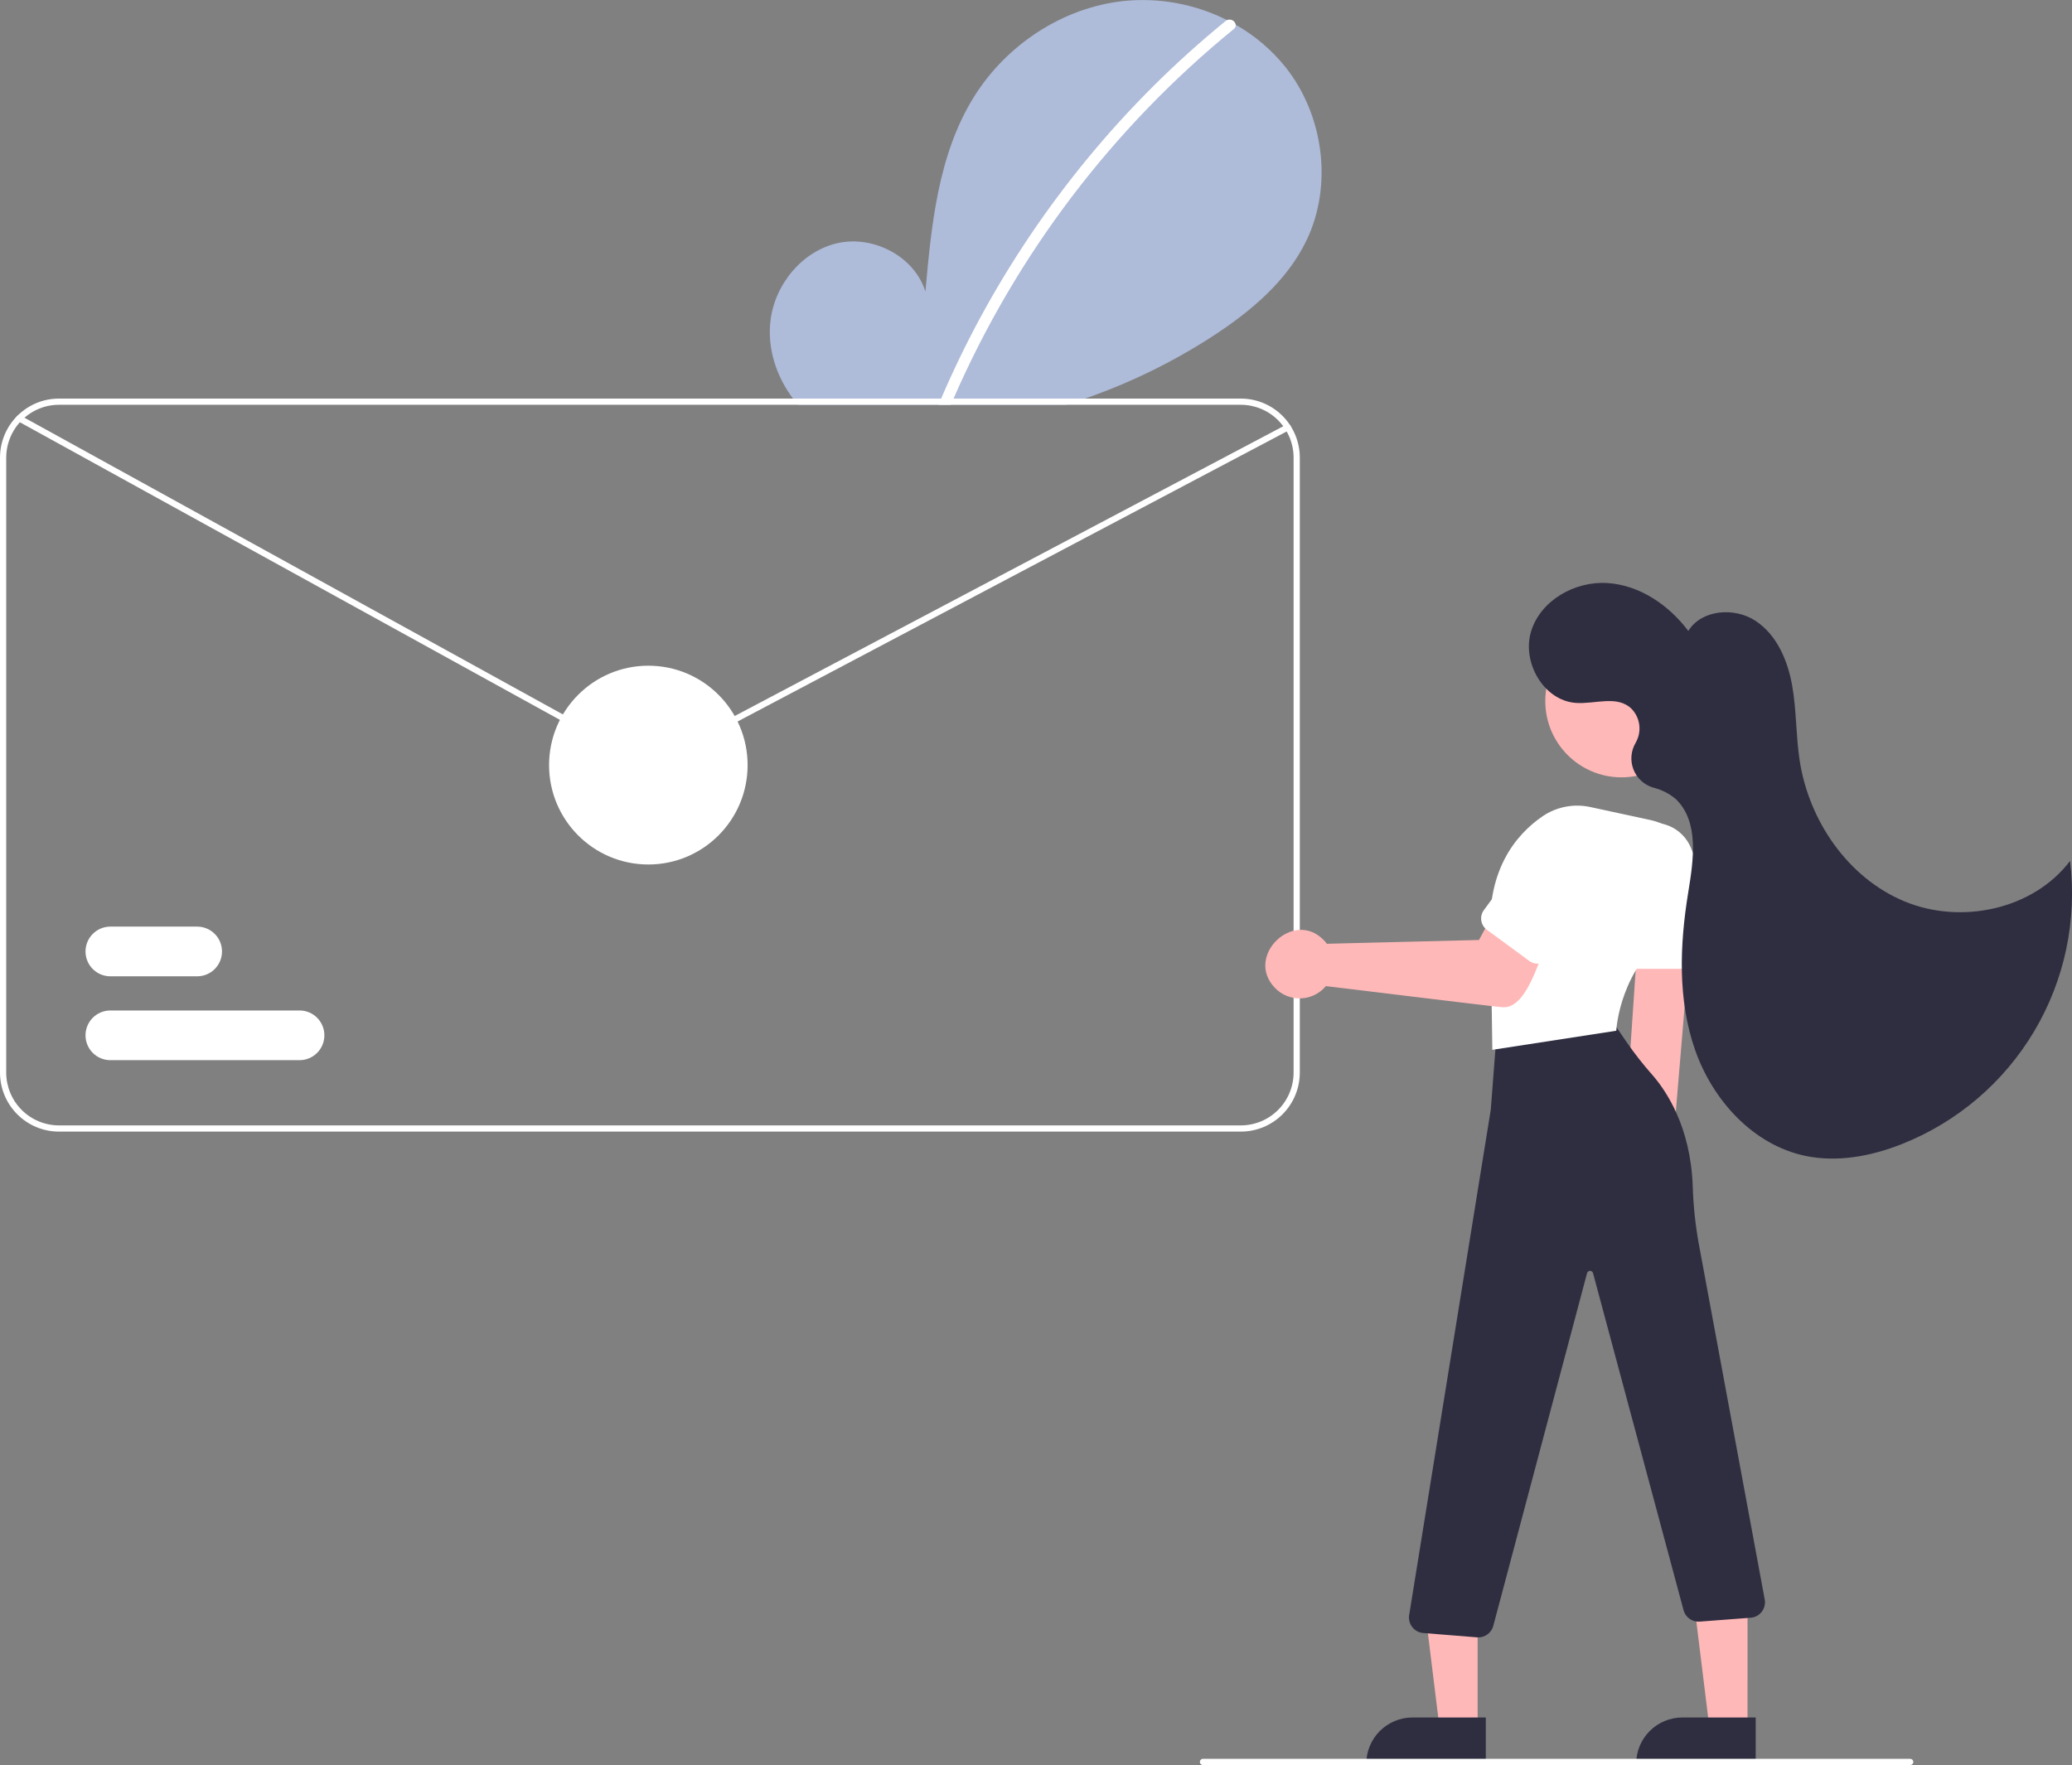 <svg width="223" height="190" viewBox="0 0 223 190" fill="none" xmlns="http://www.w3.org/2000/svg">
<rect x="0" y="0" width="223" height="190" fill="#808080" stroke="none"/>
<g clip-path="url(#clip0_1310_6043)">
<path d="M140.61 25.886C138.503 30.256 134.627 33.51 130.567 36.158C126.26 38.957 121.63 41.223 116.778 42.905C116.111 43.139 115.436 43.363 114.762 43.574H85.889C85.702 43.36 85.521 43.136 85.348 42.905C83.535 40.505 82.563 37.465 82.927 34.486C83.405 30.581 86.366 26.99 90.209 26.157C94.052 25.328 98.432 27.625 99.597 31.383C100.242 24.138 100.983 16.588 104.829 10.415C108.311 4.828 114.348 0.829 120.885 0.114C124.73 -0.287 128.609 0.424 132.063 2.163C132.38 2.324 132.694 2.491 133.001 2.665C135.074 3.842 136.903 5.405 138.39 7.269C142.466 12.438 143.465 19.951 140.61 25.886Z" fill="#AEBBD9"/>
<path d="M132.999 2.665C133.007 2.753 132.993 2.841 132.956 2.921C132.92 3.002 132.864 3.071 132.792 3.123C119.716 13.787 109.373 27.427 102.627 42.905C102.527 43.126 102.43 43.35 102.337 43.574H101.008C101.101 43.35 101.195 43.126 101.292 42.905C102.557 39.95 103.956 37.054 105.488 34.219C108.805 28.097 112.707 22.312 117.14 16.946C121.573 11.572 126.524 6.65 131.921 2.25C131.964 2.216 132.011 2.186 132.061 2.164C132.155 2.123 132.257 2.104 132.359 2.108C132.461 2.113 132.561 2.14 132.651 2.188C132.741 2.236 132.819 2.304 132.879 2.387C132.94 2.469 132.981 2.564 132.999 2.665Z" fill="white"/>
<path d="M133.548 42.905H6.344C5.248 42.904 4.171 43.189 3.218 43.731C2.99 43.861 2.771 44.005 2.561 44.163C1.766 44.752 1.121 45.521 0.676 46.406C0.231 47.291 -0 48.267 3.00106e-07 49.258V115.461C0.001 117.146 0.67 118.761 1.86 119.952C3.049 121.143 4.662 121.813 6.344 121.814H133.548C135.23 121.813 136.843 121.143 138.032 119.952C139.222 118.761 139.89 117.146 139.892 115.461V49.258C139.89 47.574 139.222 45.959 138.032 44.768C136.843 43.577 135.23 42.907 133.548 42.905ZM139.224 115.461C139.222 116.968 138.623 118.413 137.559 119.478C136.495 120.544 135.053 121.143 133.548 121.145H6.344C4.839 121.143 3.396 120.544 2.333 119.478C1.269 118.413 0.67 116.968 0.668 115.461V49.258C0.672 48.057 1.055 46.888 1.761 45.916C2.467 44.945 3.461 44.222 4.601 43.848C4.647 43.835 4.691 43.818 4.738 43.805C5.259 43.651 5.8 43.574 6.344 43.574H133.548C135.053 43.576 136.495 44.176 137.559 45.241C138.623 46.307 139.222 47.751 139.224 49.258V115.461Z" fill="white"/>
<path d="M179.36 129.261C179.8 128.974 180.171 128.594 180.448 128.149C180.724 127.703 180.9 127.201 180.963 126.68C181.025 126.159 180.973 125.63 180.809 125.131C180.646 124.632 180.375 124.175 180.016 123.792L182.01 99.982L176.299 100.611L174.734 123.785C174.132 124.432 173.788 125.277 173.767 126.161C173.745 127.045 174.049 127.906 174.619 128.581C175.189 129.256 175.987 129.698 176.86 129.823C177.734 129.948 178.624 129.748 179.36 129.261Z" fill="#FFB8B8"/>
<path d="M159.033 186.052L154.939 186.052L152.992 170.241L159.033 170.241L159.033 186.052Z" fill="#FFB8B8"/>
<path d="M152.017 184.881H159.911V189.858H147.047C147.047 189.205 147.175 188.557 147.425 187.954C147.675 187.35 148.041 186.801 148.503 186.339C148.964 185.877 149.512 185.51 150.115 185.26C150.718 185.01 151.364 184.881 152.017 184.881Z" fill="#2F2E41"/>
<path d="M188.079 186.052L183.986 186.052L182.039 170.241L188.08 170.241L188.079 186.052Z" fill="#FFB8B8"/>
<path d="M181.064 184.881H188.958V189.858H176.094C176.094 188.538 176.617 187.272 177.55 186.339C178.482 185.405 179.746 184.881 181.064 184.881Z" fill="#2F2E41"/>
<path d="M159.104 176.259C159.06 176.259 159.015 176.257 158.97 176.254L153.177 175.789C152.947 175.771 152.724 175.705 152.521 175.596C152.317 175.487 152.139 175.337 151.997 175.155C151.854 174.973 151.751 174.764 151.694 174.541C151.636 174.317 151.625 174.084 151.662 173.856L160.446 119.449L161.034 111.775C161.06 111.416 161.201 111.076 161.437 110.804C161.673 110.533 161.99 110.346 162.341 110.27L171.176 108.335C171.501 108.262 171.84 108.289 172.149 108.412C172.459 108.535 172.724 108.748 172.911 109.024L175.065 112.177C175.911 113.403 176.83 114.576 177.818 115.691C179.346 117.434 181.945 121.305 182.178 127.639C182.24 129.72 182.456 131.794 182.824 133.843L189.936 172.214C189.972 172.439 189.962 172.669 189.906 172.89C189.85 173.111 189.749 173.318 189.611 173.498C189.472 173.679 189.298 173.829 189.099 173.94C188.9 174.05 188.68 174.119 188.454 174.142L182.962 174.558C182.569 174.597 182.176 174.495 181.851 174.269C181.527 174.044 181.293 173.71 181.192 173.328L171.451 137.05C171.432 136.979 171.39 136.916 171.331 136.871C171.273 136.826 171.202 136.802 171.128 136.802C171.055 136.802 170.983 136.827 170.925 136.872C170.867 136.917 170.825 136.98 170.806 137.051L160.717 175.017C160.622 175.373 160.412 175.688 160.121 175.912C159.829 176.137 159.472 176.259 159.104 176.259Z" fill="#2F2E41"/>
<path d="M174.513 83.678C179.042 83.678 182.713 80.002 182.713 75.466C182.713 70.931 179.042 67.254 174.513 67.254C169.984 67.254 166.312 70.931 166.312 75.466C166.312 80.002 169.984 83.678 174.513 83.678Z" fill="#FFB8B8"/>
<path d="M160.613 113.01L160.444 101.282C159.819 93.782 163.136 89.844 166.029 87.862C166.775 87.358 167.615 87.011 168.499 86.841C169.383 86.672 170.292 86.684 171.171 86.877L177.625 88.274C178.524 88.47 179.373 88.847 180.122 89.381C180.872 89.915 181.505 90.596 181.984 91.382C182.442 92.124 182.742 92.953 182.867 93.816C182.992 94.679 182.938 95.559 182.709 96.4C182.261 97.975 181.266 99.339 179.905 100.246C174.359 104.166 173.969 110.751 173.965 110.818L173.958 110.954L160.613 113.01Z" fill="white"/>
<path d="M180.811 104.29H175.135C174.737 104.289 174.355 104.131 174.073 103.848C173.792 103.566 173.633 103.184 173.633 102.785V92.921C173.633 91.769 174.09 90.663 174.904 89.848C175.718 89.033 176.822 88.575 177.973 88.575C179.124 88.575 180.228 89.033 181.042 89.848C181.856 90.663 182.313 91.769 182.313 92.921V102.785C182.313 103.184 182.155 103.566 181.873 103.848C181.591 104.131 181.209 104.289 180.811 104.29Z" fill="white"/>
<path d="M142.697 106.153C142.363 106.553 141.948 106.877 141.479 107.104C141.011 107.332 140.499 107.457 139.979 107.472C139.459 107.487 138.941 107.392 138.46 107.192C137.979 106.992 137.546 106.692 137.189 106.313C133.955 102.916 139.242 97.816 142.488 101.22C142.603 101.337 142.709 101.462 142.806 101.594L159.175 101.187L161.129 97.608L167.134 99.943C165.981 101.733 164.657 108.76 161.642 108.418C161.247 108.428 143.101 106.182 142.697 106.153Z" fill="#FFB8B8"/>
<path d="M164.595 103.445L160.019 100.082C159.698 99.846 159.484 99.492 159.424 99.097C159.363 98.703 159.461 98.301 159.697 97.979L165.524 90.027C165.861 89.567 166.286 89.178 166.773 88.882C167.261 88.586 167.801 88.389 168.365 88.302C168.928 88.216 169.503 88.241 170.057 88.377C170.61 88.513 171.132 88.757 171.591 89.094C172.051 89.432 172.439 89.857 172.735 90.345C173.03 90.833 173.227 91.375 173.313 91.939C173.4 92.503 173.374 93.079 173.239 93.634C173.103 94.188 172.86 94.71 172.522 95.17L166.695 103.122C166.459 103.444 166.105 103.658 165.712 103.719C165.318 103.779 164.916 103.681 164.595 103.445Z" fill="white"/>
<path d="M176.152 79.734C176.417 79.181 176.509 78.561 176.416 77.955C176.323 77.349 176.05 76.786 175.632 76.338C174.089 74.78 171.679 75.819 169.594 75.666C166.121 75.412 163.756 71.265 164.793 67.936C165.829 64.607 169.514 62.541 172.989 62.761C176.464 62.98 179.611 65.132 181.705 67.918C183.139 65.607 186.661 65.338 188.934 66.827C191.207 68.317 192.383 71.039 192.869 73.716C193.355 76.392 193.276 79.143 193.685 81.832C194.677 88.351 198.879 94.49 204.958 97.024C211.037 99.558 218.816 97.929 222.793 92.674C223.566 99.043 222.21 105.489 218.935 111.004C215.661 116.518 210.654 120.79 204.697 123.152C201.403 124.458 197.765 125.151 194.297 124.425C188.698 123.253 184.343 118.458 182.445 113.054C180.547 107.651 180.774 101.721 181.696 96.068C182.264 92.586 182.892 88.462 180.356 86.013C179.645 85.419 178.807 84.996 177.907 84.776C177.43 84.633 176.992 84.382 176.627 84.043C176.261 83.704 175.977 83.287 175.797 82.822C175.618 82.356 175.546 81.856 175.588 81.359C175.631 80.862 175.786 80.382 176.041 79.954C176.083 79.881 176.12 79.808 176.152 79.734Z" fill="#2F2E41"/>
<path d="M205.589 190H129.467C129.378 190 129.293 189.965 129.231 189.902C129.168 189.839 129.133 189.754 129.133 189.665C129.133 189.577 129.168 189.492 129.231 189.429C129.293 189.366 129.378 189.331 129.467 189.331H205.589C205.678 189.331 205.763 189.366 205.825 189.429C205.888 189.492 205.923 189.577 205.923 189.665C205.923 189.754 205.888 189.839 205.825 189.902C205.763 189.965 205.678 190 205.589 190Z" fill="white"/>
<path d="M69.811 82.332C69.304 82.331 68.806 82.203 68.362 81.957L1.907 45.327C1.83 45.285 1.772 45.213 1.748 45.128C1.723 45.042 1.733 44.951 1.776 44.873C1.818 44.796 1.89 44.738 1.975 44.713C2.06 44.689 2.152 44.699 2.229 44.742L68.684 81.372C69.023 81.559 69.403 81.659 69.79 81.662C70.177 81.666 70.559 81.573 70.901 81.391L138.45 45.705C138.489 45.685 138.531 45.672 138.575 45.668C138.619 45.664 138.663 45.668 138.705 45.681C138.747 45.694 138.786 45.715 138.819 45.743C138.853 45.771 138.881 45.806 138.902 45.844C138.922 45.883 138.935 45.926 138.939 45.97C138.943 46.014 138.938 46.058 138.925 46.1C138.912 46.142 138.891 46.181 138.863 46.214C138.835 46.248 138.8 46.276 138.761 46.297L71.213 81.983C70.781 82.212 70.299 82.331 69.811 82.332Z" fill="white"/>
<path d="M21.223 105.096H11.874C11.166 105.096 10.486 104.814 9.985 104.312C9.485 103.811 9.203 103.13 9.203 102.421C9.203 101.712 9.485 101.031 9.985 100.53C10.486 100.028 11.166 99.746 11.874 99.746H21.223C21.931 99.746 22.61 100.028 23.111 100.53C23.612 101.031 23.893 101.712 23.893 102.421C23.893 103.13 23.612 103.811 23.111 104.312C22.61 104.814 21.931 105.096 21.223 105.096Z" fill="white"/>
<path d="M32.24 114.124H11.874C11.166 114.124 10.486 113.842 9.985 113.34C9.485 112.839 9.203 112.158 9.203 111.449C9.203 110.739 9.485 110.059 9.985 109.557C10.486 109.056 11.166 108.774 11.874 108.774H32.24C32.949 108.774 33.628 109.056 34.129 109.557C34.63 110.059 34.911 110.739 34.911 111.449C34.911 112.158 34.63 112.839 34.129 113.34C33.628 113.842 32.949 114.124 32.24 114.124Z" fill="white"/>
<path d="M69.778 93.059C75.678 93.059 80.462 88.269 80.462 82.36C80.462 76.451 75.678 71.66 69.778 71.66C63.877 71.66 59.094 76.451 59.094 82.36C59.094 88.269 63.877 93.059 69.778 93.059Z" fill="white"/>
</g>
<defs>
<clipPath id="clip0_1310_6043">
<rect width="223" height="190" fill="white"/>
</clipPath>
</defs>
</svg>
